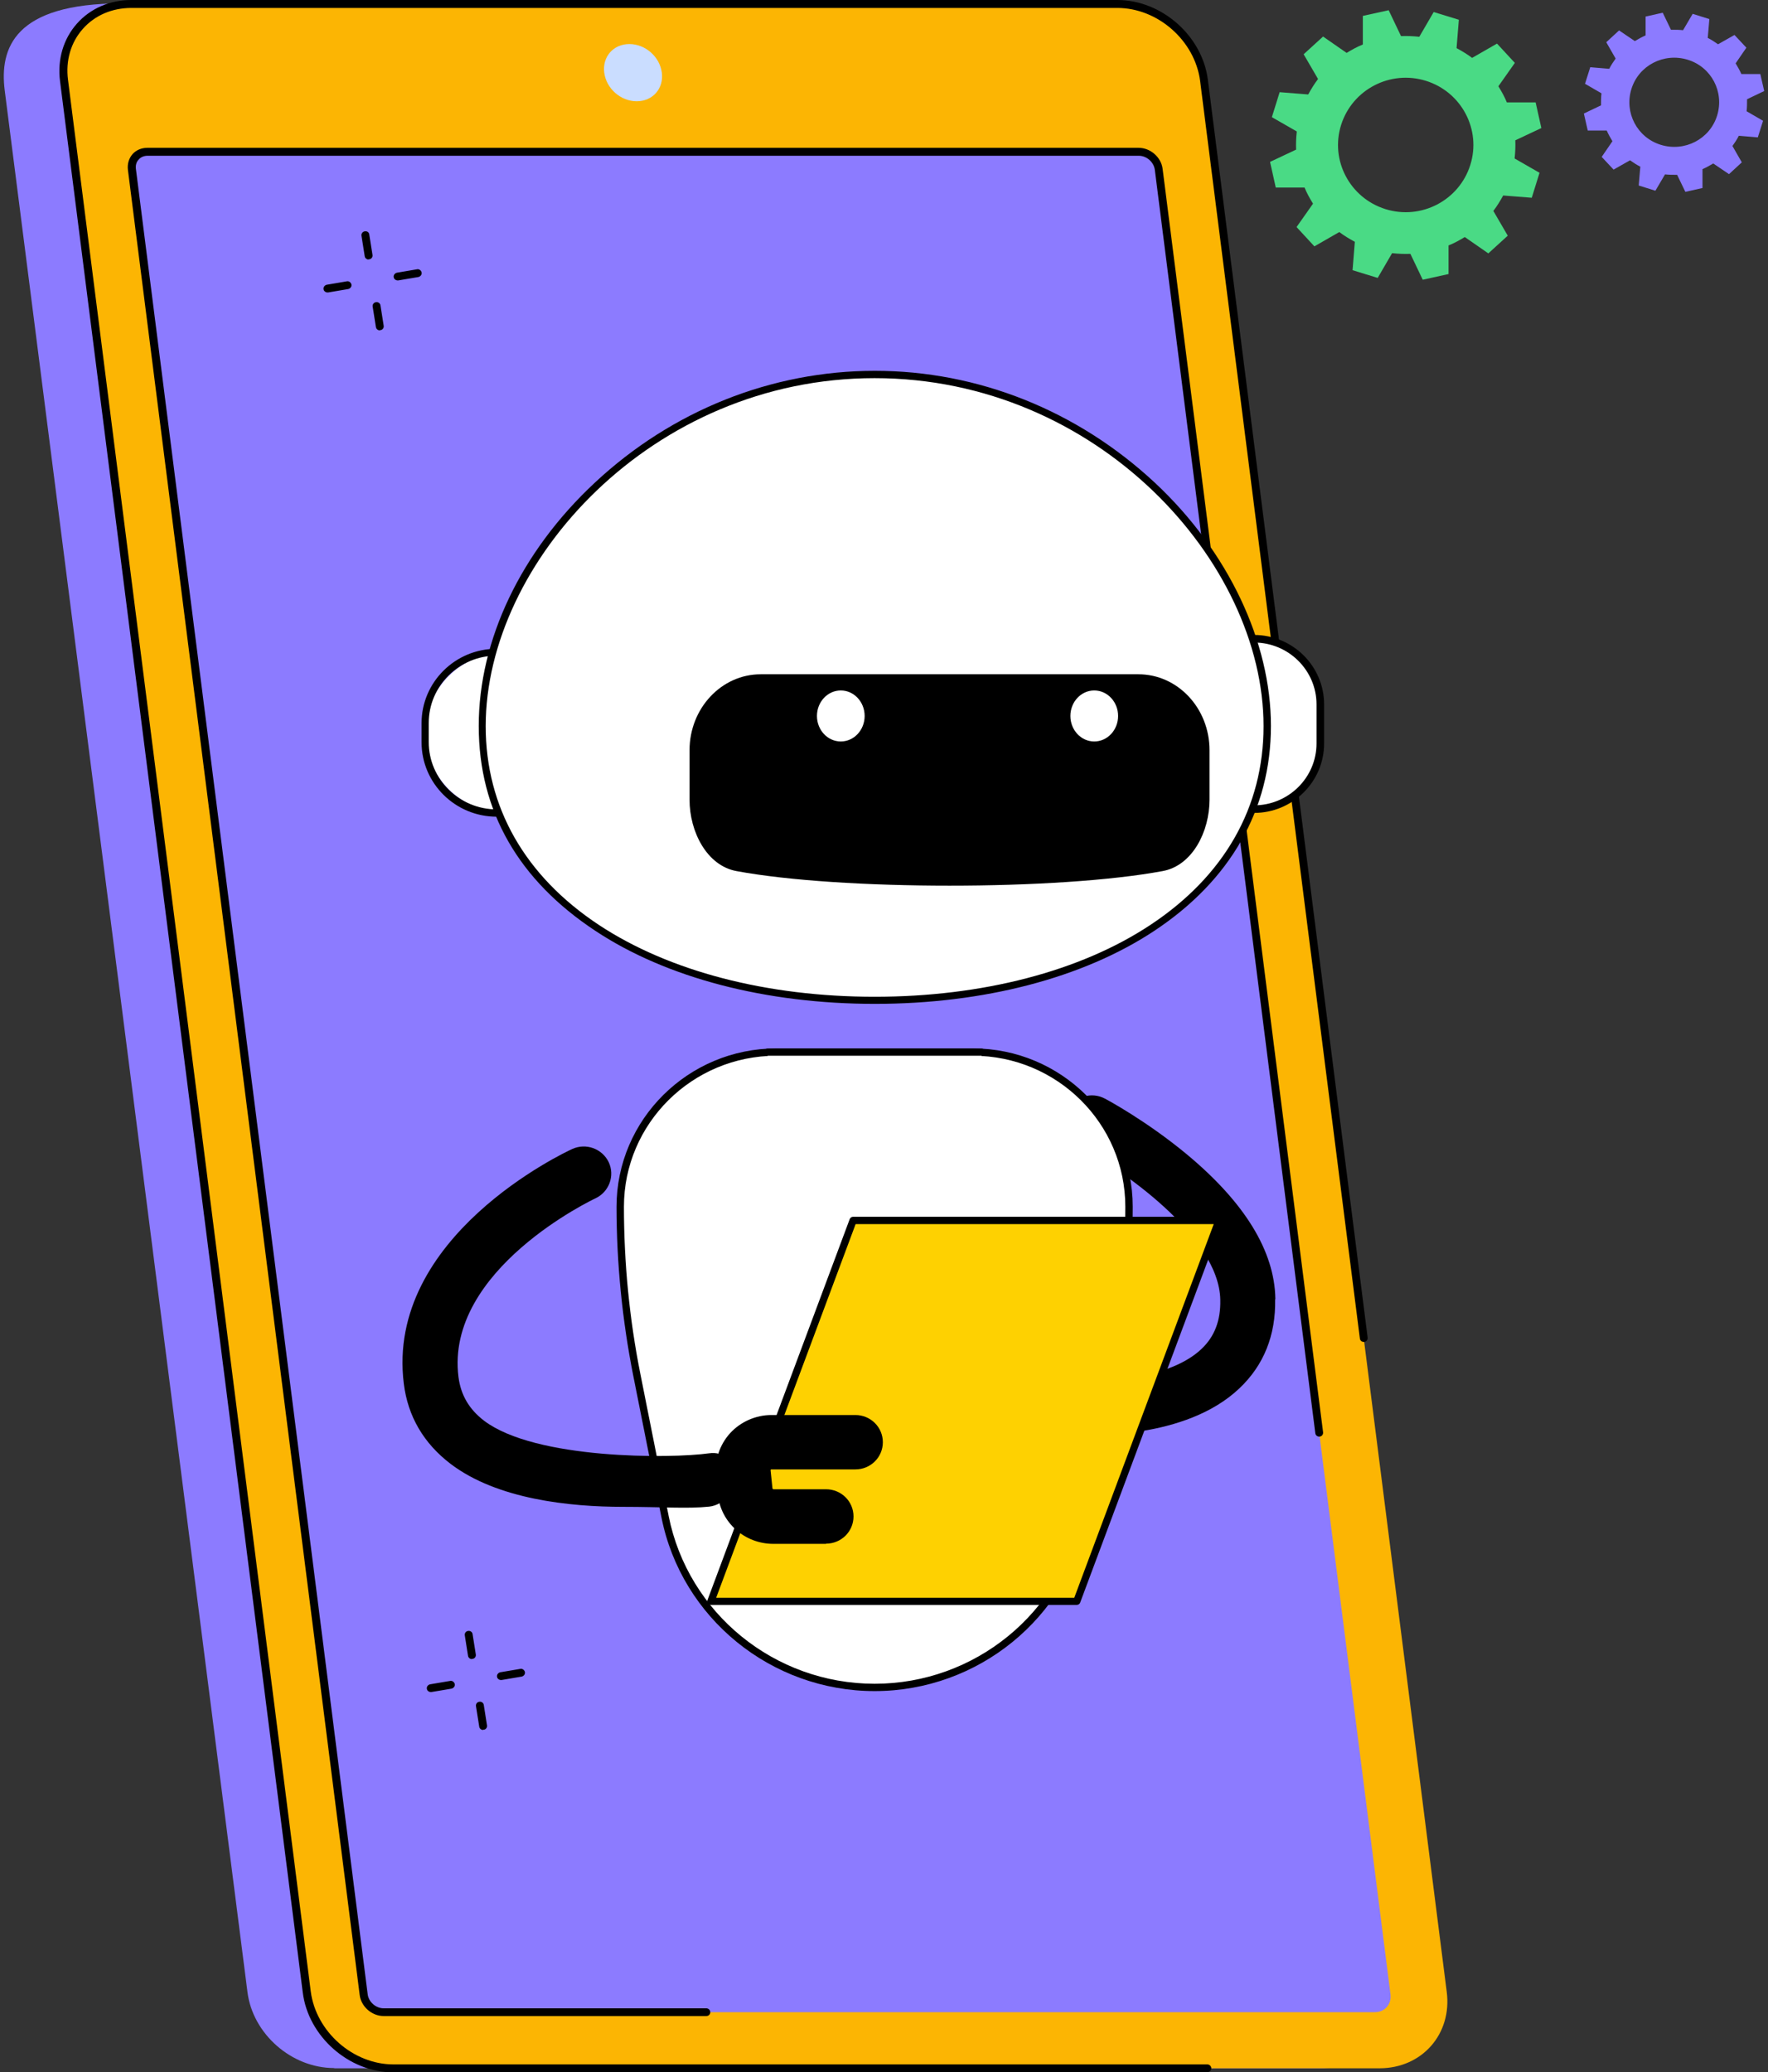 <svg width="233" height="273" viewBox="0 0 233 273" fill="none" xmlns="http://www.w3.org/2000/svg">
<rect x="0" y="0" width="233" height="273" fill="#333333" stroke="none"/>
<g clip-path="url(#clip0_204_3815)">
<path d="M44.057 272.491H173.973C179.576 272.491 183.552 268.004 182.829 262.47L150.84 11.905C150.147 6.371 145.026 1.884 139.423 1.884L16.013 0.448C1.856 0.448 -0.072 6.371 0.621 11.905L32.611 262.44C33.303 267.974 38.424 272.461 44.027 272.461L44.057 272.491Z" fill="#8C7BFF"/>
<path d="M51.858 272.492H181.804C187.407 272.492 191.383 267.975 190.66 262.41L158.671 10.59C157.978 5.026 152.857 0.509 147.254 0.509H17.308C11.705 0.509 7.729 5.026 8.452 10.59L40.442 262.41C41.134 267.975 46.255 272.492 51.858 272.492Z" fill="#FCB503"/>
<path d="M183.25 262.769L152.706 22.316C152.556 21.029 151.351 19.982 150.056 19.982H19.416C18.121 19.982 17.218 21.029 17.368 22.316L47.912 262.769C48.062 264.055 49.267 265.102 50.563 265.102H181.202C182.497 265.102 183.401 264.055 183.25 262.769Z" fill="#8C7BFF"/>
<path d="M83.908 13.342C86.017 13.342 87.493 11.667 87.222 9.573C86.951 7.479 85.053 5.804 82.945 5.804C80.836 5.804 79.36 7.479 79.631 9.573C79.902 11.667 81.8 13.342 83.908 13.342Z" fill="#CADDFF"/>
<path d="M51.858 273H159.122C159.424 273 159.634 272.761 159.634 272.491C159.634 272.222 159.393 271.983 159.122 271.983H51.858C46.526 271.983 41.646 267.675 40.954 262.38L8.964 10.53C8.633 7.987 9.325 5.594 10.922 3.799C12.488 2.034 14.747 1.047 17.308 1.047H147.254C152.586 1.047 157.466 5.355 158.158 10.65L179.214 176.346C179.244 176.645 179.515 176.825 179.786 176.795C180.087 176.765 180.268 176.496 180.238 176.226L159.183 10.53C158.46 4.726 153.098 0 147.254 0H17.308C14.476 0 11.916 1.107 10.139 3.111C8.362 5.115 7.548 7.808 7.91 10.68L39.899 262.5C40.622 268.303 45.984 273.03 51.828 273.03L51.858 273Z" fill="black"/>
<path d="M50.563 265.611H93.096C93.397 265.611 93.608 265.372 93.608 265.103C93.608 264.834 93.367 264.594 93.096 264.594H50.563C49.539 264.594 48.575 263.757 48.455 262.74L17.911 22.257C17.851 21.778 17.971 21.329 18.272 21.03C18.544 20.701 18.965 20.522 19.447 20.522H150.087C151.111 20.522 152.075 21.359 152.195 22.406L173.341 188.821C173.371 189.12 173.642 189.299 173.913 189.269C174.214 189.24 174.395 188.97 174.365 188.701L153.219 22.257C153.038 20.731 151.623 19.475 150.056 19.475H19.417C18.634 19.475 17.941 19.774 17.459 20.312C16.977 20.881 16.766 21.599 16.857 22.376L47.401 262.829C47.581 264.355 48.997 265.611 50.563 265.611Z" fill="black"/>
<path d="M168.077 171.163C168.077 171.163 168.077 171.135 168.077 171.108C167.966 164.826 164.045 158.433 156.425 152.096C151.085 147.66 145.829 144.85 145.606 144.74C143.854 143.803 141.657 144.464 140.712 146.2C139.766 147.936 140.433 150.112 142.186 151.049C147.33 153.777 160.652 162.704 160.819 171.246C160.819 171.246 160.819 171.246 160.819 171.273C160.874 173.973 160.068 176.095 158.343 177.721C154.255 181.606 145.968 182.019 143.131 181.854C141.129 181.743 139.432 183.231 139.293 185.215C139.182 187.199 140.684 188.88 142.686 189.017C143.242 189.045 156.174 189.734 163.349 182.901C166.548 179.87 168.133 175.93 168.049 171.19L168.077 171.163Z" fill="black"/>
<path d="M142.437 196.732L142.076 175.516C142.048 173.533 140.407 171.962 138.405 171.99C136.402 172.017 134.817 173.643 134.845 175.627L135.206 196.842C135.234 198.826 136.875 200.397 138.877 200.369C140.88 200.342 142.465 198.716 142.437 196.732Z" fill="#5479F7"/>
<path d="M164.015 105.393C164.015 105.987 164.43 106.482 164.999 106.601H165.267C170.084 106.601 174 102.715 174 97.954V92.801C174 88.04 170.084 84.154 165.267 84.154C164.565 84.154 164.015 84.706 164.015 85.39V105.393Z" fill="white" stroke="black"/>
<path d="M66.984 85.942H66.706C60.81 85.942 56.027 90.681 56.027 96.522C56.027 102.363 60.81 107.102 66.706 107.102H66.984V85.914V85.942Z" fill="white"/>
<path d="M65.456 107.598H67.013C67.292 107.598 67.486 107.377 67.486 107.129V85.941C67.486 85.665 67.264 85.473 67.013 85.473H65.456C59.977 85.473 55.556 89.881 55.556 95.281V97.789C55.556 103.217 60.005 107.598 65.456 107.598ZM66.513 106.633H65.456C60.534 106.633 56.501 102.666 56.501 97.761V95.254C56.501 90.377 60.506 86.382 65.456 86.382H66.513V106.606V106.633Z" fill="black"/>
<path d="M63.537 95.641C63.537 72.882 86.703 49.324 115.265 49.324C143.826 49.324 166.992 72.882 166.992 95.641C166.992 118.4 143.826 131.763 115.265 131.763C86.703 131.763 63.537 118.4 63.537 95.641Z" fill="white"/>
<path d="M115.264 132.259C129.642 132.259 142.741 128.842 152.113 122.643C162.153 116.002 167.492 106.662 167.492 95.641C167.492 84.619 161.902 72.661 152.196 63.596C141.99 54.09 128.891 48.855 115.292 48.855C101.692 48.855 88.566 54.09 78.387 63.596C68.654 72.661 63.092 84.344 63.092 95.641C63.092 106.937 68.403 116.002 78.471 122.643C87.843 128.842 100.942 132.259 115.32 132.259H115.264ZM115.264 49.82C144.604 49.82 166.519 74.011 166.519 95.668C166.519 106.359 161.346 115.424 151.585 121.871C142.379 127.96 129.475 131.322 115.264 131.322C101.053 131.322 88.177 127.96 78.944 121.871C69.182 115.424 64.009 106.359 64.009 95.668C64.009 74.039 85.924 49.82 115.264 49.82Z" fill="black"/>
<path d="M128.224 138.624H102.305C90.958 138.624 81.725 147.744 81.725 159.013C81.725 166.453 82.448 173.864 83.922 181.166L87.648 199.874C90.263 212.935 101.832 222.358 115.264 222.358C128.697 222.358 140.266 212.935 142.88 199.874L146.607 181.166C148.053 173.864 148.804 166.453 148.804 159.013C148.804 147.772 139.598 138.624 128.224 138.624Z" fill="white"/>
<path d="M115.265 222.798C128.892 222.798 140.712 213.182 143.354 199.929L147.08 181.221C148.526 173.919 149.277 166.425 149.277 158.986C149.277 147.496 139.822 138.128 128.225 138.128H102.305C90.708 138.128 81.253 147.496 81.253 158.986C81.253 166.425 82.004 173.919 83.45 181.221L87.176 199.929C89.818 213.182 101.638 222.798 115.265 222.798ZM128.225 139.092C139.293 139.092 148.304 148.019 148.304 158.986C148.304 166.37 147.581 173.782 146.135 181.028L142.408 199.737C139.85 212.549 128.447 221.834 115.265 221.834C102.083 221.834 90.68 212.549 88.122 199.737L84.395 181.028C82.949 173.782 82.226 166.37 82.226 158.986C82.226 148.019 91.237 139.092 102.305 139.092H128.225Z" fill="black"/>
<path d="M116.932 183.755H113.595C106.726 183.755 101.163 178.244 101.163 171.439V138.623H129.363V171.439C129.363 178.244 123.801 183.755 116.932 183.755Z" fill="white"/>
<path d="M101.163 139.092H129.363C129.641 139.092 129.836 138.872 129.836 138.624C129.836 138.376 129.613 138.155 129.363 138.155H101.163C100.885 138.155 100.691 138.376 100.691 138.624C100.691 138.872 100.913 139.092 101.163 139.092Z" fill="black"/>
<path d="M150.055 88.835H100.246C95.074 88.835 90.874 93.326 90.874 98.837V105.367C90.874 109.582 93.155 114.046 97.048 114.762C110.842 117.325 139.431 117.325 153.225 114.762C157.147 114.046 159.399 109.555 159.399 105.367V98.837C159.399 93.299 155.2 88.835 150.027 88.835H150.055Z" fill="black"/>
<path d="M110.807 97.689C109.071 97.689 107.664 96.184 107.664 94.327C107.664 92.471 109.071 90.966 110.807 90.966C112.542 90.966 113.949 92.471 113.949 94.327C113.949 96.184 112.542 97.689 110.807 97.689Z" fill="white"/>
<path d="M144.207 97.689C142.471 97.689 141.064 96.184 141.064 94.327C141.064 92.471 142.471 90.966 144.207 90.966C145.943 90.966 147.35 92.471 147.35 94.327C147.35 96.184 145.943 97.689 144.207 97.689Z" fill="white"/>
<path d="M141.905 210.978H93.682L112.426 160.776H160.649L141.905 210.978Z" fill="#FED101"/>
<path d="M93.682 211.446H141.906C142.1 211.446 142.295 211.308 142.351 211.143L161.095 160.941C161.151 160.804 161.123 160.638 161.039 160.5C160.956 160.363 160.789 160.308 160.65 160.308H112.427C112.232 160.308 112.037 160.445 111.982 160.611L93.237 210.812C93.182 210.95 93.21 211.115 93.293 211.253C93.376 211.391 93.543 211.446 93.682 211.446ZM141.572 210.509H94.378L112.76 161.272H159.955L141.572 210.509Z" fill="black"/>
<path d="M82.168 198.524C75.076 198.524 65.509 197.532 59.363 192.848C55.831 190.147 53.746 186.593 53.217 182.295C50.798 162.925 74.381 151.849 75.41 151.38C77.218 150.554 79.359 151.325 80.221 153.116C81.055 154.907 80.277 157.029 78.469 157.883C78.275 157.965 58.64 167.251 60.42 181.413C60.726 183.783 61.811 185.656 63.785 187.172C70.543 192.297 88.37 192.186 93.459 191.47C95.434 191.194 96.407 192.489 96.685 194.446C96.963 196.402 95.434 198.276 93.459 198.496C90.594 198.799 87.23 198.524 82.196 198.524H82.168Z" fill="black"/>
<path d="M108.867 203.4H101.914C98.132 203.4 94.961 200.59 94.6 196.843L94.35 194.446C94.155 192.407 94.822 190.368 96.213 188.825C97.603 187.309 99.606 186.428 101.664 186.428H112.732C114.735 186.428 116.348 188.026 116.348 190.01C116.348 191.993 114.735 193.592 112.732 193.592H101.664C101.664 193.592 101.608 193.592 101.58 193.619C101.552 193.647 101.552 193.702 101.552 193.702L101.803 196.099C101.803 196.099 101.858 196.209 101.914 196.209H108.867C110.869 196.209 112.482 197.807 112.482 199.791C112.482 201.775 110.869 203.373 108.867 203.373V203.4Z" fill="black"/>
<path d="M202.89 22.765L201.866 26.055L198.1 25.756C197.709 26.474 197.287 27.162 196.805 27.79L198.703 31.051L196.143 33.384L193.04 31.23C192.347 31.649 191.654 32.038 190.901 32.337V36.106L187.498 36.854L185.871 33.444C185.088 33.474 184.274 33.444 183.461 33.354L181.563 36.615L178.25 35.598L178.551 31.858C177.828 31.47 177.136 31.051 176.503 30.572L173.22 32.457L170.87 29.914L173.039 26.833C172.617 26.145 172.226 25.457 171.924 24.709H168.129L167.376 21.329L170.81 19.713C170.78 18.935 170.81 18.128 170.9 17.32L167.617 15.435L168.641 12.145L172.406 12.444C172.798 11.726 173.22 11.038 173.702 10.41L171.804 7.149L174.364 4.816L177.467 6.97C178.16 6.551 178.852 6.162 179.606 5.863V2.094L183.009 1.346L184.636 4.756C185.419 4.726 186.232 4.756 187.046 4.846L188.943 1.585L192.257 2.602L191.956 6.341C192.679 6.73 193.371 7.149 194.004 7.628L197.287 5.743L199.637 8.286L197.468 11.367C197.89 12.055 198.281 12.743 198.582 13.491H202.378L203.131 16.871L199.697 18.487C199.727 19.265 199.697 20.072 199.607 20.88L202.89 22.765ZM187.919 10.649C183.22 9.183 178.22 11.786 176.744 16.453C175.268 21.119 177.889 26.085 182.588 27.551C187.287 29.017 192.287 26.414 193.763 21.747C195.239 17.081 192.618 12.115 187.919 10.649Z" fill="#4ADA85"/>
<path d="M232.349 15.914L231.657 18.098L229.156 17.889C228.915 18.367 228.614 18.816 228.313 19.235L229.548 21.389L227.861 22.944L225.783 21.538C225.331 21.807 224.849 22.076 224.367 22.286V24.769L222.108 25.277L221.024 23.034C220.481 23.034 219.969 23.034 219.427 22.974L218.162 25.128L215.963 24.44L216.174 21.957C215.692 21.718 215.24 21.418 214.818 21.119L212.65 22.346L211.083 20.671L212.499 18.606C212.228 18.158 211.957 17.679 211.746 17.2H209.246L208.734 14.957L210.993 13.88C210.993 13.341 210.993 12.833 211.053 12.294L208.884 11.038L209.577 8.854L212.077 9.064C212.318 8.585 212.619 8.136 212.921 7.718L211.686 5.564L213.373 4.008L215.451 5.414C215.903 5.145 216.385 4.876 216.867 4.666V2.183L219.126 1.675L220.21 3.918C220.752 3.918 221.264 3.918 221.807 3.978L223.072 1.824L225.271 2.512L225.06 4.995C225.542 5.235 225.994 5.534 226.415 5.833L228.584 4.606L230.15 6.282L228.735 8.346C229.006 8.794 229.277 9.273 229.488 9.752H231.988L232.5 11.995L230.241 13.072C230.241 13.611 230.241 14.119 230.181 14.658L232.349 15.914ZM222.409 7.867C219.276 6.91 215.963 8.615 214.999 11.726C214.035 14.837 215.752 18.128 218.885 19.085C222.018 20.042 225.331 18.337 226.295 15.226C227.259 12.115 225.542 8.824 222.409 7.867Z" fill="#8C7BFF"/>
<path d="M48.575 34.163C48.575 34.163 48.636 34.163 48.666 34.163C48.937 34.133 49.148 33.864 49.087 33.564L48.666 30.902C48.636 30.603 48.364 30.423 48.063 30.483C47.792 30.513 47.581 30.782 47.641 31.081L48.063 33.744C48.093 34.013 48.334 34.193 48.575 34.193V34.163Z" fill="black"/>
<path d="M50.05 43.495C50.05 43.495 50.11 43.495 50.14 43.495C50.411 43.465 50.622 43.196 50.562 42.897L50.14 40.235C50.11 39.965 49.839 39.756 49.538 39.816C49.267 39.846 49.056 40.115 49.116 40.414L49.538 43.077C49.568 43.346 49.809 43.525 50.05 43.525V43.495Z" fill="black"/>
<path d="M52.4 36.945C52.4 36.945 52.46 36.945 52.49 36.945L55.141 36.496C55.412 36.436 55.623 36.167 55.563 35.898C55.503 35.629 55.232 35.419 54.961 35.479L52.31 35.928C52.039 35.988 51.828 36.257 51.888 36.526C51.918 36.765 52.159 36.945 52.4 36.945Z" fill="black"/>
<path d="M43.153 38.53C43.153 38.53 43.213 38.53 43.243 38.53L45.894 38.081C46.165 38.021 46.376 37.752 46.316 37.483C46.256 37.214 45.984 37.004 45.713 37.064L43.063 37.513C42.791 37.572 42.581 37.842 42.641 38.111C42.671 38.35 42.912 38.53 43.153 38.53Z" fill="black"/>
<path d="M62.191 218.556C62.191 218.556 62.251 218.556 62.281 218.556C62.552 218.526 62.763 218.257 62.703 217.958L62.281 215.295C62.251 215.026 61.98 214.817 61.678 214.876C61.407 214.906 61.196 215.176 61.257 215.475L61.678 218.137C61.709 218.406 61.95 218.586 62.191 218.586V218.556Z" fill="black"/>
<path d="M63.666 227.889C63.666 227.889 63.726 227.889 63.756 227.889C64.028 227.859 64.238 227.59 64.178 227.291L63.756 224.628C63.726 224.359 63.455 224.15 63.154 224.209C62.883 224.239 62.672 224.509 62.732 224.808L63.154 227.47C63.184 227.739 63.425 227.919 63.666 227.919V227.889Z" fill="black"/>
<path d="M66.015 221.337C66.015 221.337 66.076 221.337 66.106 221.337L68.756 220.889C69.028 220.829 69.238 220.56 69.178 220.29C69.118 220.021 68.847 219.812 68.576 219.872L65.925 220.32C65.654 220.38 65.443 220.649 65.503 220.919C65.533 221.158 65.774 221.337 66.015 221.337Z" fill="black"/>
<path d="M56.768 222.923C56.768 222.923 56.828 222.923 56.859 222.923L59.509 222.475C59.78 222.415 59.991 222.146 59.931 221.876C59.871 221.607 59.6 221.398 59.329 221.458L56.678 221.906C56.407 221.966 56.196 222.235 56.256 222.505C56.286 222.744 56.527 222.923 56.768 222.923Z" fill="black"/>
</g>
<defs>
<clipPath id="clip0_204_3815">
<rect width="232" height="273" fill="white" transform="matrix(-1 0 0 1 232.5 0)"/>
</clipPath>
</defs>
</svg>
